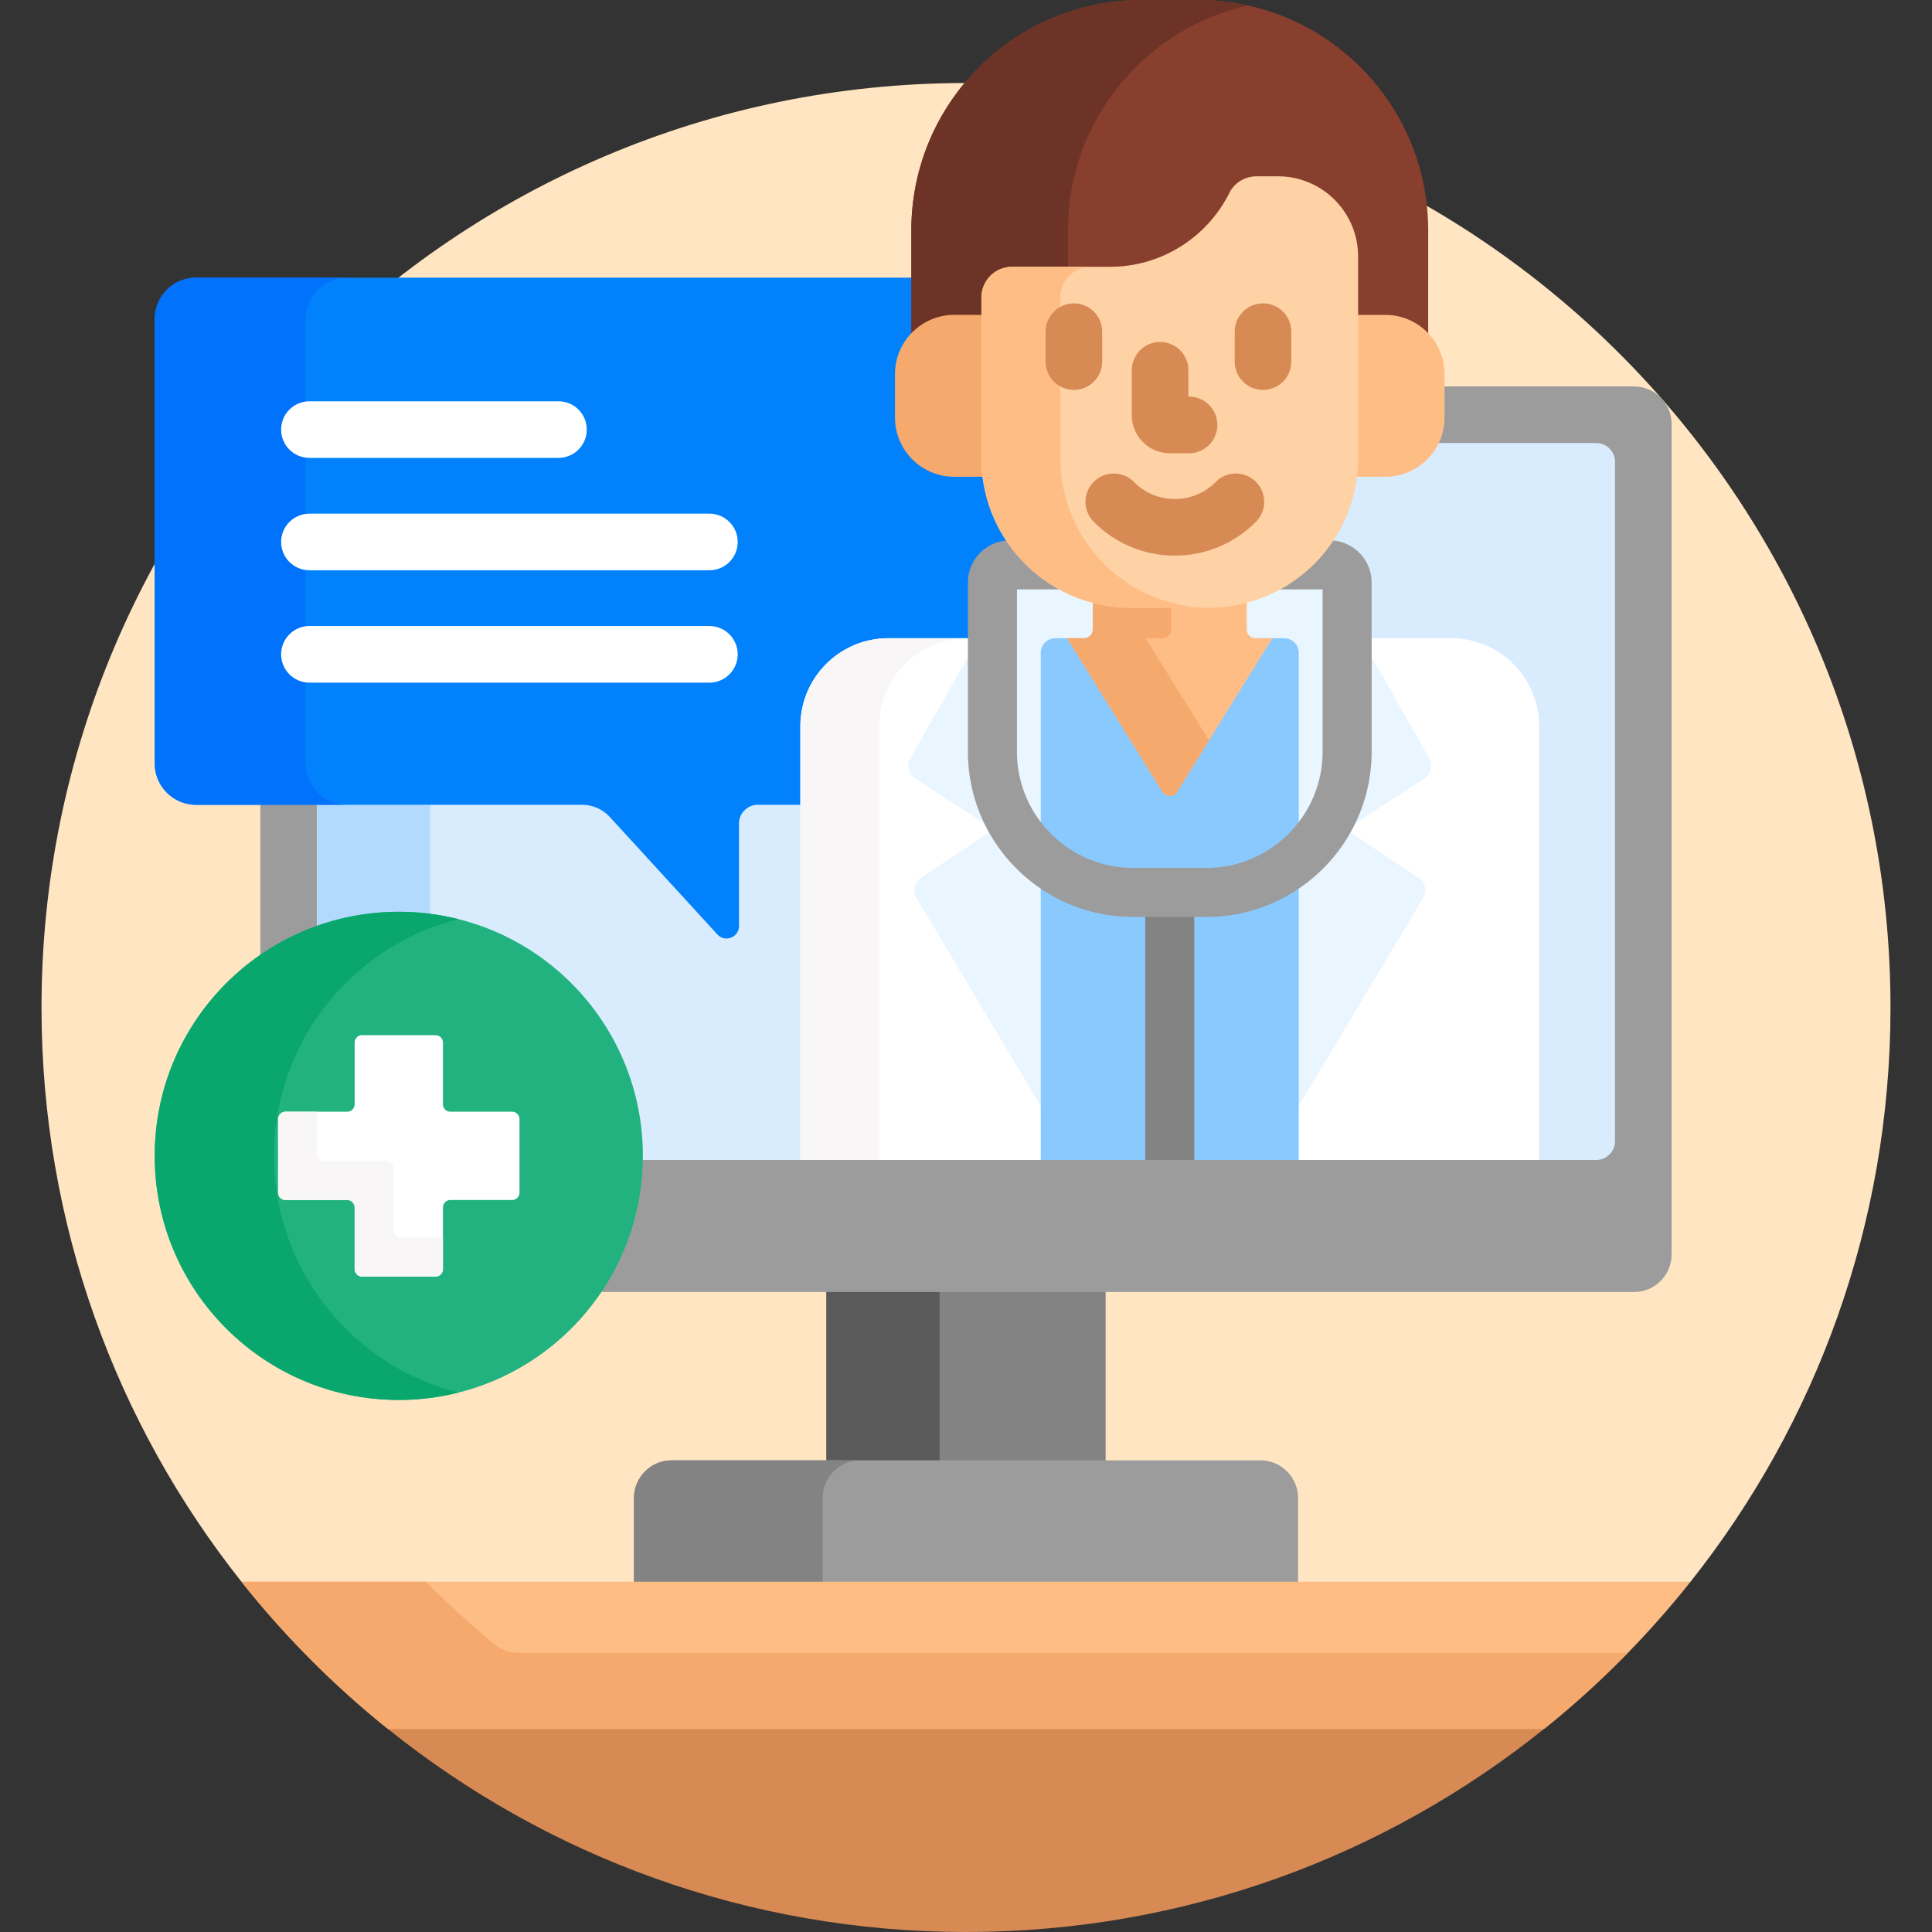 <svg height="512" width="512" xmlns="http://www.w3.org/2000/svg"><rect width="100%" height="100%" fill="#333333" stroke="none"/><path d="M106.613 457.176l-3.814 1C144.754 491.846 198.019 512 256 512s111.246-20.154 153.201-53.824l-3.814-1z" fill="#d88a55"/><path d="M256 22C120.69 22 11 131.69 11 267c0 57.506 19.821 110.378 52.993 152.176l4.702 1h374.609l4.702-1C481.179 377.378 501 324.506 501 267c0-135.31-109.69-245-245-245z" fill="#ffe5c2"/><path d="M219 341.404h74V388h-74z" fill="#838383"/><path d="M219 341.404h30V388h-30z" fill="#5a5a5a"/><path d="M344 420.176V397c0-5.523-4.477-10-10-10H178c-5.523 0-10 4.477-10 10v23.176z" fill="#9c9c9c"/><path d="M228 387h-50c-5.523 0-10 4.477-10 10v23.176h50V397c0-5.523 4.477-10 10-10z" fill="#838383"/><path d="M102.799 458.176h306.403a246.532 246.532 0 0038.806-39H63.993a246.49 246.49 0 0038.806 39z" fill="#ffbd86"/><path d="M131.043 435.75a247.323 247.323 0 01-18.129-16.574H63.993a246.49 246.49 0 0038.806 39h306.403A247.109 247.109 0 00431.401 438H137.368c-2.304 0-4.549-.782-6.325-2.25z" fill="#f6a96c"/><path d="M433 102.404H79c-5.523 0-10 4.477-10 10v141.904c10.379-7.343 23.031-11.675 36.684-11.675 35.115 0 63.684 28.568 63.684 63.684 0 13.391-4.164 25.823-11.252 36.088H433c5.523 0 10-4.477 10-10v-220c0-5.524-4.477-10.001-10-10.001z" fill="#9c9c9c"/><path d="M423 117.404H89a5 5 0 00-5 5v124.035a63.379 63.379 0 0121.684-3.806c35.115 0 63.684 28.568 63.684 63.684 0 .365-.021.725-.028 1.088h42.768l1-1V192.446c0-12.301 10.007-22.308 22.308-22.308h149.169c12.3 0 22.308 10.007 22.308 22.308v113.958l1 1H423a5 5 0 005-5v-180a5 5 0 00-5-5z" fill="#d8ecfe"/><path d="M105.684 241.633c2.82 0 5.592.2 8.316.55v-28.9H84v32.086a64.563 64.563 0 0121.684-3.736z" fill="#b3dafe"/><path d="M213.108 192.446c0-12.301 10.007-22.308 22.308-22.308H257.5V154.4c0-5.292 3.971-9.659 9.236-10.159l1.659-.157-.919-1.39a38.637 38.637 0 01-6.082-16.47l-.108-.877h-8.397c-8.108 0-14.705-6.597-14.705-14.705V99.15c0-3.774 1.44-7.368 4.055-10.119l.275-.289V73.581H51.981C45.916 73.581 41 78.497 41 84.562v117.74c0 6.065 4.916 10.981 10.981 10.981h102.27c2.805 0 5.48 1.178 7.375 3.246l28.484 31.103c2.03 2.216 5.724.78 5.724-2.225v-27.124a5 5 0 015-5h12.274z" fill="#0182fc"/><path d="M81 202.302V84.562c0-6.065 4.916-10.981 10.981-10.981h-40C45.916 73.581 41 78.497 41 84.562v117.74c0 6.065 4.916 10.981 10.981 10.981h40c-6.065 0-10.981-4.916-10.981-10.981z" fill="#0172fb"/><g fill="#fff"><path d="M276.815 173.023a2.887 2.887 0 012.856-2.882l.028-1.003h-44.284c-12.872 0-23.308 10.435-23.308 23.308v114.958h63.707l1-.404V173.023zM384.584 169.139H340.3l.028 1.003a2.887 2.887 0 012.857 2.882V307l1 .404h63.708V192.446c-.001-12.872-10.436-23.307-23.309-23.307z"/></g><path d="M256.308 169.139h-20.892c-12.872 0-23.308 10.435-23.308 23.308v114.958H233V192.446c0-12.872 10.435-23.307 23.308-23.307z" fill="#f8f6f6"/><path d="M252.888 84.445h8.197V78.85c0-3.938 3.203-7.141 7.14-7.141h25.891c13.9 0 26.393-7.737 32.602-20.191 1.148-2.303 3.621-3.791 6.301-3.791h5.644c11.167 0 20.252 9.085 20.252 20.252v16.467h8.197c4.58 0 8.676 2.106 11.375 5.4V61.037C378.487 27.327 351.16 0 317.45 0h-14.9c-33.71 0-61.037 27.327-61.037 61.037v28.808c2.699-3.293 6.795-5.4 11.375-5.4z" fill="#883f2e"/><path d="M252.888 84.445h8.197V78.85c0-3.938 3.203-7.141 7.14-7.141h14.801V61.037c0-29.137 20.423-53.49 47.73-59.565A61.204 61.204 0 00317.45 0h-14.9c-33.71 0-61.037 27.327-61.037 61.037v28.808c2.699-3.293 6.795-5.4 11.375-5.4z" fill="#6d3326"/><path d="M378.587 200.658l-30.066-52.916c-7.056 7.563-17.099 12.304-28.233 12.304h-20.575c-11.134 0-21.177-4.742-28.233-12.304l-30.066 52.916a3.988 3.988 0 001.102 5.611l20.787 13.555-19.29 12.854a3.885 3.885 0 00-1.181 5.225l33.985 56.871v-121.75a2.888 2.888 0 012.885-2.885h60.6a2.888 2.888 0 012.885 2.885v121.75l33.985-56.871a3.885 3.885 0 00-1.18-5.225l-19.29-12.854 20.787-13.555a3.992 3.992 0 001.098-5.611z" fill="#eaf6ff"/><path d="M340.3 169.139h-60.6a3.885 3.885 0 00-3.885 3.885v134.381h68.369V173.023a3.884 3.884 0 00-3.884-3.884z" fill="#8ac9fe"/><path d="M303.5 242.006h13v65.398h-13z" fill="#838383"/><path d="M352.292 143.192h-.119a38.889 38.889 0 01-15.077 13H350.5v43c0 16.99-13.823 30.813-30.813 30.813h-19.373c-16.991 0-30.813-13.823-30.813-30.813v-43h13.404a38.889 38.889 0 01-15.077-13h-.119c-6.18 0-11.208 5.028-11.208 11.208v44.792c0 24.159 19.655 43.813 43.813 43.813h19.373c24.159 0 43.813-19.654 43.813-43.813V154.4c0-6.179-5.028-11.208-11.208-11.208z" fill="#9c9c9c"/><path d="M261.085 121.42V83.446h-8.197c-8.674 0-15.705 7.031-15.705 15.705v11.492c0 8.674 7.031 15.705 15.705 15.705h8.522a38.906 38.906 0 01-.325-4.928z" fill="#f6a96c"/><path d="M367.112 83.446h-8.197v37.974c0 1.67-.118 3.313-.325 4.928h8.522c8.674 0 15.705-7.031 15.705-15.705V99.151c0-8.674-7.032-15.705-15.705-15.705zM330.413 166.808v-8.117a38.535 38.535 0 01-10.126 1.356h-20.575a38.54 38.54 0 01-10.126-1.356v8.117a2.331 2.331 0 01-2.331 2.331h-4.448l25.211 40.654c.912 1.47 3.05 1.47 3.962 0l25.211-40.654h-4.448a2.331 2.331 0 01-2.33-2.331z" fill="#ffbd86"/><path d="M308.064 169.139a2.331 2.331 0 002.331-2.331v-6.761h-10.682a38.54 38.54 0 01-10.126-1.356v8.117a2.331 2.331 0 01-2.331 2.331h-4.448l25.211 40.654c.912 1.47 3.05 1.47 3.962 0l8.423-13.583-16.788-27.072h4.448z" fill="#f6a96c"/><path d="M338.663 46.726h-5.644c-3.019 0-5.849 1.643-7.196 4.345-5.803 11.639-17.817 19.638-31.707 19.638h-25.891a8.14 8.14 0 00-8.14 8.14v42.571c0 21.886 17.742 39.627 39.627 39.627h20.575c21.886 0 39.627-17.742 39.627-39.627V67.978c.001-11.737-9.514-21.252-21.251-21.252z" fill="#fed2a4"/><g><path d="M281 121.42V78.849a8.14 8.14 0 018.14-8.14h-20.915a8.14 8.14 0 00-8.14 8.14v42.571c0 21.885 17.742 39.627 39.627 39.627h20.575c.057 0 .113-.004.17-.004C298.65 160.951 281 143.248 281 121.42z" fill="#ffbd86"/></g><g><path d="M284.589 103.328a7.5 7.5 0 01-7.5-7.5v-7.925c0-4.143 3.358-7.5 7.5-7.5s7.5 3.357 7.5 7.5v7.925a7.5 7.5 0 01-7.5 7.5zM334.711 103.328a7.5 7.5 0 01-7.5-7.5v-7.925c0-4.143 3.358-7.5 7.5-7.5s7.5 3.357 7.5 7.5v7.925a7.5 7.5 0 01-7.5 7.5zM311.344 147.24c-8.083 0-15.686-3.15-21.407-8.873a7.5 7.5 0 1110.606-10.605c2.889 2.888 6.724 4.479 10.8 4.479s7.911-1.591 10.8-4.479a7.5 7.5 0 1110.606 10.605c-5.72 5.723-13.322 8.873-21.405 8.873z" fill="#d88a55"/><g><path d="M315.113 120.114H310c-5.545 0-10.056-4.512-10.056-10.057v-11.93c0-4.143 3.358-7.5 7.5-7.5s7.5 3.357 7.5 7.5v6.986h.169a7.5 7.5 0 010 15.001z" fill="#d88a55"/></g></g><g><circle cx="105.684" cy="306.316" fill="#22b27f" r="64.684"/><path d="M72.633 306.316c0-30.267 20.791-55.67 48.867-62.728a64.777 64.777 0 00-15.816-1.956C69.96 241.633 41 270.593 41 306.316 41 342.04 69.96 371 105.684 371a64.77 64.77 0 0015.816-1.956c-28.077-7.057-48.867-32.461-48.867-62.728z" fill="#09a76d"/><path d="M135.697 294.615h-16.341a1.97 1.97 0 01-1.971-1.97v-16.342a1.97 1.97 0 00-1.971-1.97H95.953a1.97 1.97 0 00-1.971 1.97v16.342a1.97 1.97 0 01-1.971 1.97H75.67a1.971 1.971 0 00-1.971 1.971v19.462c0 1.088.882 1.971 1.971 1.971h16.342c1.088 0 1.971.882 1.971 1.971v16.341c0 1.088.882 1.971 1.971 1.971h19.462a1.971 1.971 0 001.971-1.971V319.99c0-1.088.882-1.971 1.971-1.971h16.341a1.971 1.971 0 001.971-1.971v-19.462a1.974 1.974 0 00-1.973-1.971z" fill="#fff"/><path d="M106.253 328a1.97 1.97 0 01-1.971-1.97v-16.342a1.97 1.97 0 00-1.971-1.97h-16.34A1.971 1.971 0 0184 305.747v-11.132h-8.33a1.971 1.971 0 00-1.971 1.971v19.462c0 1.088.882 1.971 1.971 1.971h16.341a1.97 1.97 0 011.971 1.97v16.342a1.97 1.97 0 001.97 1.97h19.462a1.97 1.97 0 001.971-1.97V328z" fill="#f8f6f6"/></g><g><path d="M148 121.345H82c-4.142 0-7.5-3.357-7.5-7.5s3.358-7.5 7.5-7.5h66c4.142 0 7.5 3.357 7.5 7.5s-3.358 7.5-7.5 7.5zM188 151.125H82c-4.142 0-7.5-3.357-7.5-7.5s3.358-7.5 7.5-7.5h106c4.142 0 7.5 3.357 7.5 7.5s-3.358 7.5-7.5 7.5zM188 180.904H82c-4.142 0-7.5-3.357-7.5-7.5s3.358-7.5 7.5-7.5h106c4.142 0 7.5 3.357 7.5 7.5s-3.358 7.5-7.5 7.5z" fill="#fff"/></g></svg>